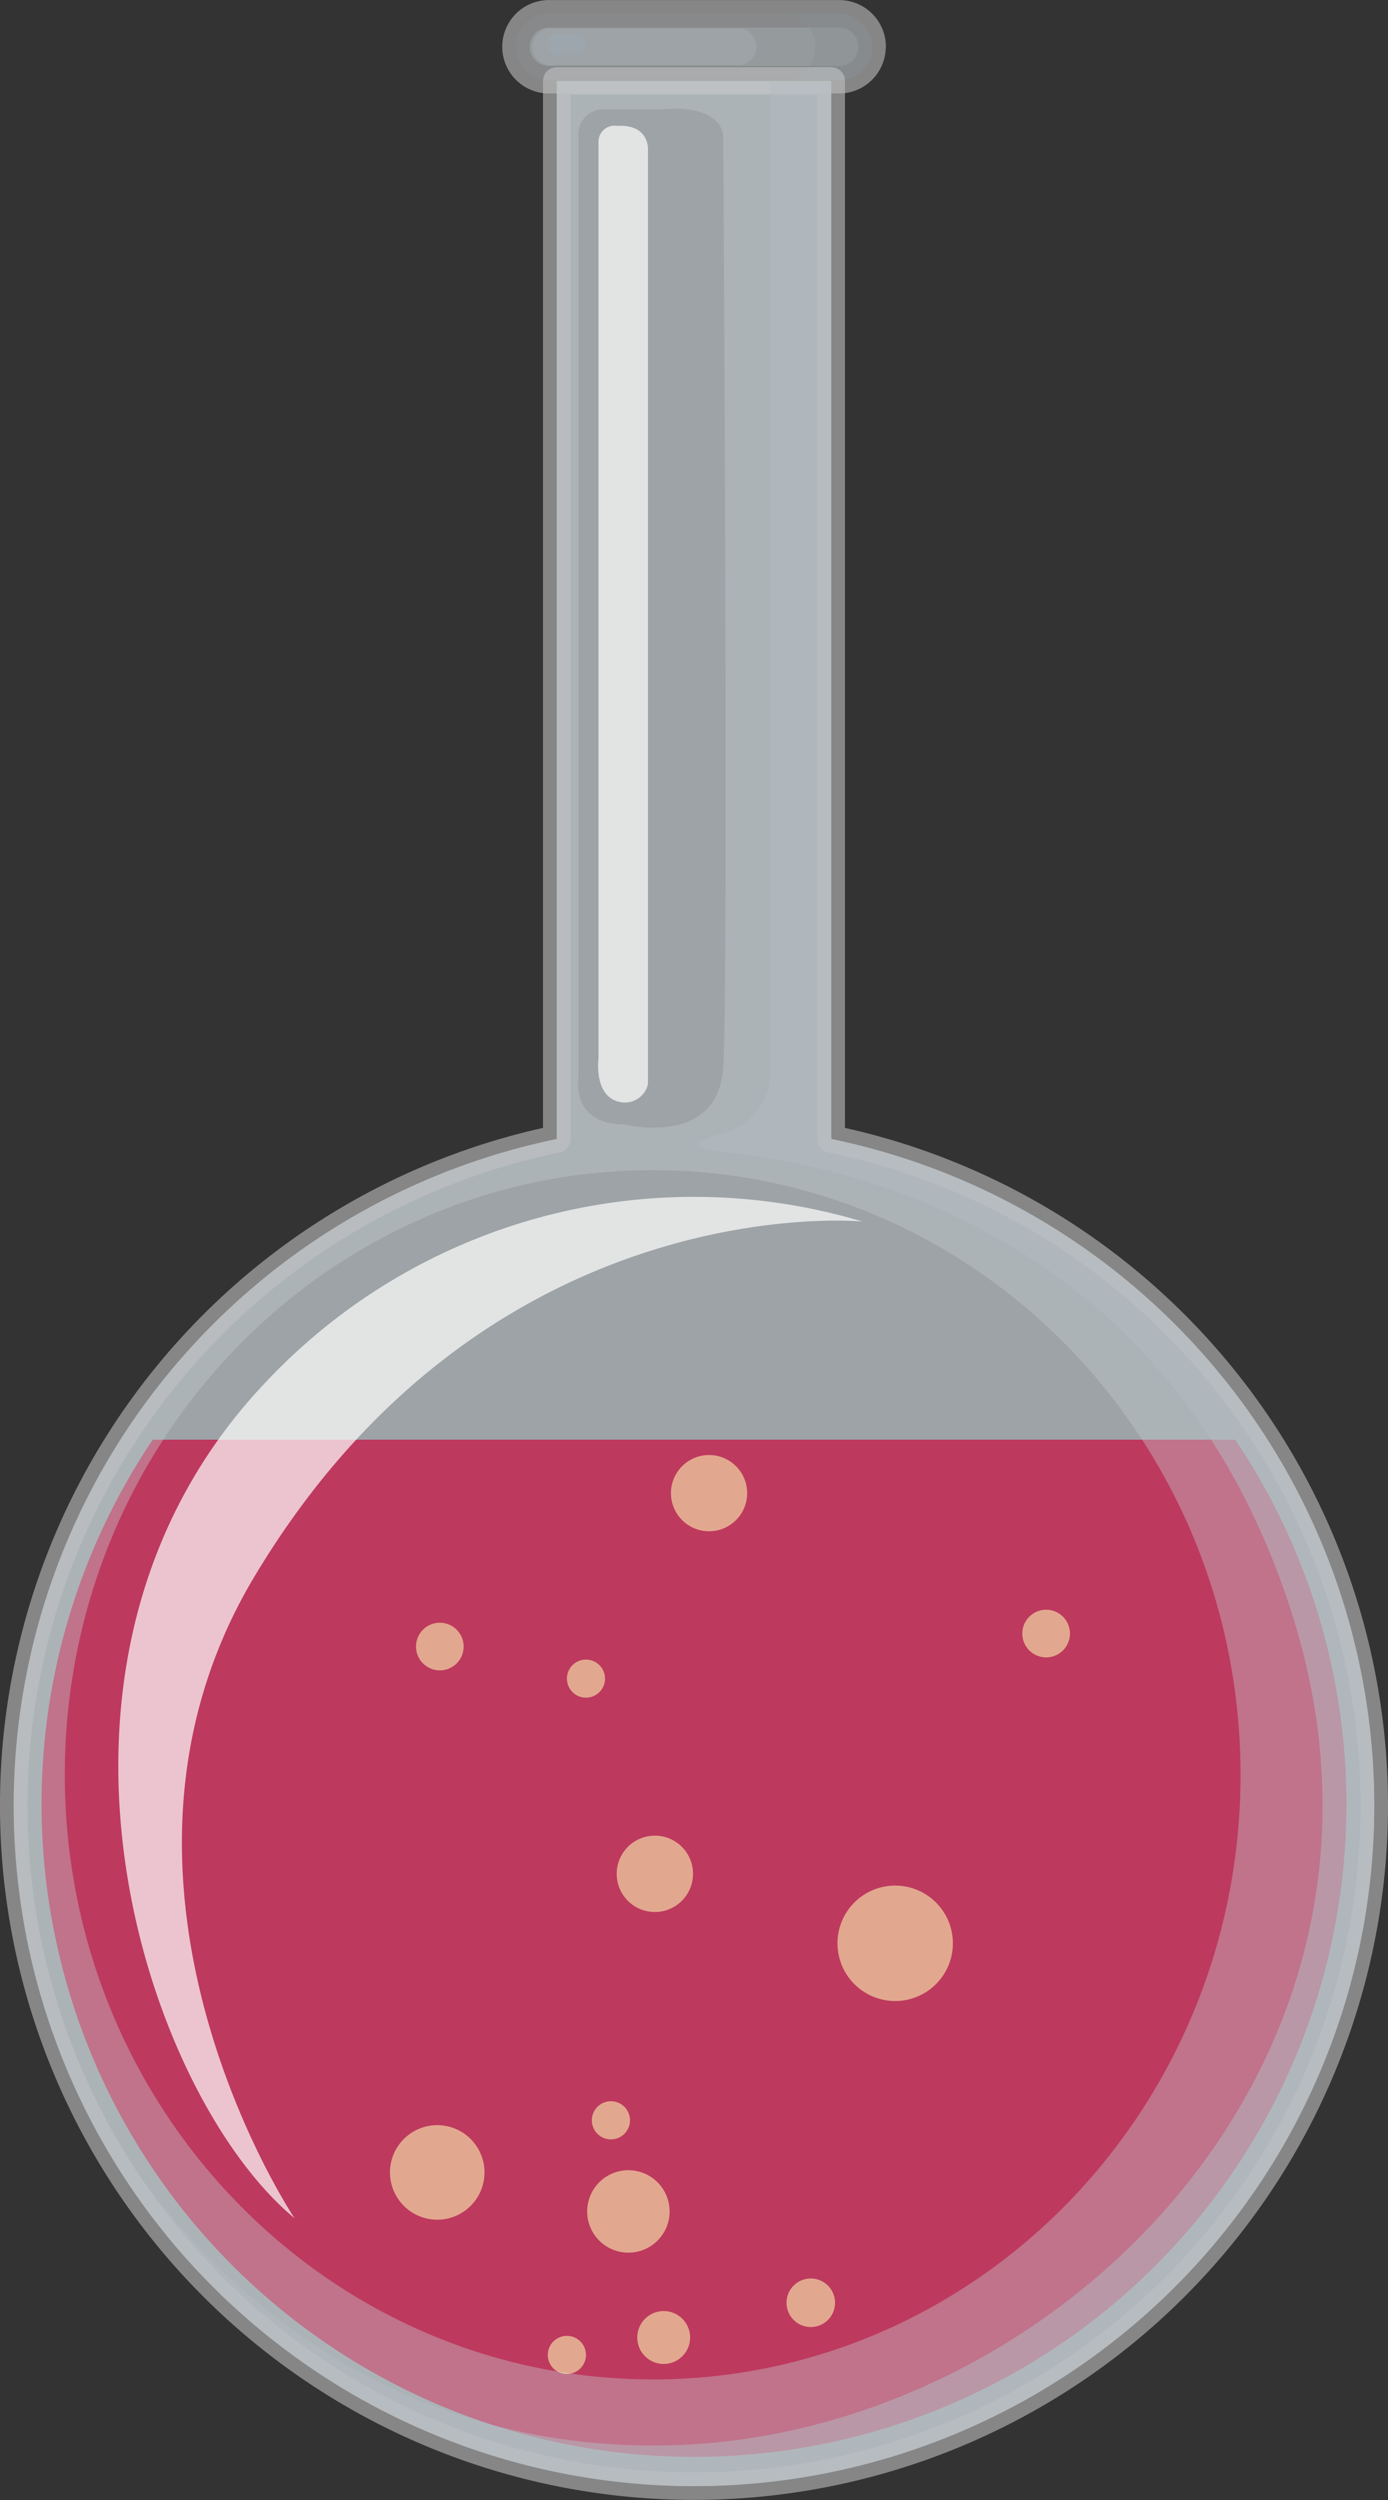 <svg xmlns="http://www.w3.org/2000/svg" width="50.527" height="90.969" viewBox="0 0 50.527 90.969">
  <rect x="0" y="0" width="50.527" height="90.969" fill="#333333" stroke="none"/>
  <g id="Group_8845" data-name="Group 8845" transform="translate(-217.551 -347.568)">
    <g id="Group_2501" data-name="Group 2501">
      <path id="Path_19643" data-name="Path 19643" d="M247.81,389.014v-38.5h-9.992v38.5a24.764,24.764,0,1,0,9.992,0Z" fill="#e4eef3" stroke="#bebebe" stroke-linecap="round" stroke-linejoin="round" stroke-width="1" opacity="0.6"/>
      <path id="Path_19644" data-name="Path 19644" d="M223.111,399.955a23.751,23.751,0,1,0,39.407,0Z" fill="#c61f4c" opacity="0.8"/>
      <g id="Group_2500" data-name="Group 2500">
        <g id="Group_2499" data-name="Group 2499" opacity="0.6">
          <g id="Group_2498" data-name="Group 2498">
            <g id="Group_2497" data-name="Group 2497">
              <path id="Path_19645" data-name="Path 19645" d="M249.295,349.27a1.2,1.2,0,0,1-1.2,1.2H237.534a1.2,1.2,0,0,1-1.2-1.2h0a1.2,1.2,0,0,1,1.2-1.2H248.1a1.2,1.2,0,0,1,1.2,1.2Z" fill="#e4eef3" stroke="#bebebe" stroke-linecap="round" stroke-linejoin="round" stroke-width="1"/>
              <path id="Path_19646" data-name="Path 19646" d="M248.1,348.068H237.534a1.2,1.2,0,0,0,0,2.4H248.1a1.2,1.2,0,0,0,0-2.4Zm-3.772,1.864h-6.644a.668.668,0,1,1,0-1.324h6.644a.668.668,0,1,1,0,1.324Z" fill="#c3ccd1" opacity="0.4" style="mix-blend-mode: multiply;isolation: isolate"/>
              <path id="Path_19647" data-name="Path 19647" d="M238.9,349.182a.393.393,0,0,1-.392.393h-.652a.394.394,0,0,1-.393-.393h0a.393.393,0,0,1,.393-.391h.652a.392.392,0,0,1,.392.391Z" fill="#e4f4fe" opacity="0.9" style="mix-blend-mode: color-dodge;isolation: isolate"/>
            </g>
            <path id="Path_19648" data-name="Path 19648" d="M248.1,348.068h-1.89a1.268,1.268,0,0,1,1.007,1.008,1.3,1.3,0,0,1-.845,1.4H248.1a1.2,1.2,0,0,0,0-2.4Z" fill="#c3ccd1" opacity="0.4" style="mix-blend-mode: multiply;isolation: isolate"/>
          </g>
        </g>
        <path id="Path_19649" data-name="Path 19649" d="M247.81,389.014v-38.5h-9.992v38.5a24.764,24.764,0,1,0,9.992,0Zm-9.2-2.2V352.547a.918.918,0,0,1,.8-1h2.2c2.335-.2,2.268,1,2.268,1s.2,30.935,0,33.869-3.6,2.066-3.6,2.066C238.339,388.482,238.606,386.816,238.606,386.816Zm2.7,47.334c-11.821,0-21.4-9.848-21.4-22s9.581-22,21.4-22,21.4,9.849,21.4,22S253.125,434.15,241.306,434.15Z" fill="#c3ccd1" opacity="0.4" style="mix-blend-mode: multiply;isolation: isolate"/>
        <path id="Path_19650" data-name="Path 19650" d="M247.81,389.014v-38.5H245.6v36.231a2.359,2.359,0,0,1-2,2.134s-1.2.333-.267.532,16.134.667,21.267,16.936-8.666,29.866-22.666,30.2c-13.762.326-21.721-10.807-23.509-18.975a24.762,24.762,0,1,0,29.379-28.562Z" fill="#b5bdc2" opacity="0.5" style="mix-blend-mode: multiply;isolation: isolate"/>
        <path id="Path_19651" data-name="Path 19651" d="M240.006,352.148a.583.583,0,0,0-.668.6v33.334s-.2,1.467.867,1.6a.862.862,0,0,0,.934-.666v-34S241.206,352.08,240.006,352.148Z" fill="#fff" opacity="0.7" style="mix-blend-mode: overlay;isolation: isolate"/>
        <path id="Path_19652" data-name="Path 19652" d="M248.94,392.016a21.385,21.385,0,0,0-21.735,5.867c-9.6,10.134-4.4,25.868,1.067,30.4,0,0-8.149-12.164-1.467-23.334C235.338,390.683,248.94,392.016,248.94,392.016Z" fill="#fff" opacity="0.7" style="mix-blend-mode: overlay;isolation: isolate"/>
      </g>
    </g>
    <g id="Group_2502" data-name="Group 2502" opacity="0.8" style="mix-blend-mode: overlay;isolation: isolate">
      <path id="Path_19653" data-name="Path 19653" d="M241.926,428.031a1.5,1.5,0,1,1-1.5-1.494A1.5,1.5,0,0,1,241.926,428.031Z" fill="#ffffb6" opacity="0.7" style="mix-blend-mode: overlay;isolation: isolate"/>
      <path id="Path_19654" data-name="Path 19654" d="M240.484,424.721a.694.694,0,1,1-.695-.694A.694.694,0,0,1,240.484,424.721Z" fill="#ffffb6" opacity="0.7" style="mix-blend-mode: overlay;isolation: isolate"/>
      <path id="Path_19655" data-name="Path 19655" d="M238.881,433.264a.694.694,0,1,1-.693-.7A.694.694,0,0,1,238.881,433.264Z" fill="#ffffb6" opacity="0.7" style="mix-blend-mode: overlay;isolation: isolate"/>
      <path id="Path_19656" data-name="Path 19656" d="M242.673,432.623a.962.962,0,1,1-.962-.961A.963.963,0,0,1,242.673,432.623Z" fill="#ffffb6" opacity="0.7" style="mix-blend-mode: overlay;isolation: isolate"/>
      <path id="Path_19657" data-name="Path 19657" d="M239.575,408.65a.693.693,0,1,1-.694-.694A.694.694,0,0,1,239.575,408.65Z" fill="#ffffb6" opacity="0.7" style="mix-blend-mode: overlay;isolation: isolate"/>
      <path id="Path_19658" data-name="Path 19658" d="M242.779,415.752a1.389,1.389,0,1,1-1.388-1.389A1.389,1.389,0,0,1,242.779,415.752Z" fill="#ffffb6" opacity="0.7" style="mix-blend-mode: overlay;isolation: isolate"/>
      <path id="Path_19659" data-name="Path 19659" d="M244.75,401.9a1.387,1.387,0,1,1-1.388-1.387A1.387,1.387,0,0,1,244.75,401.9Z" fill="#ffffb6" opacity="0.7" style="mix-blend-mode: overlay;isolation: isolate"/>
      <circle id="Ellipse_81" data-name="Ellipse 81" cx="0.867" cy="0.867" r="0.867" transform="translate(232.695 406.615)" fill="#ffffb6" opacity="0.7" style="mix-blend-mode: overlay;isolation: isolate"/>
      <path id="Path_19660" data-name="Path 19660" d="M256.5,407.008a.867.867,0,1,1-.867-.866A.867.867,0,0,1,256.5,407.008Z" fill="#ffffb6" opacity="0.7" style="mix-blend-mode: overlay;isolation: isolate"/>
      <path id="Path_19661" data-name="Path 19661" d="M247.949,431.359a.883.883,0,1,1-.884-.882A.883.883,0,0,1,247.949,431.359Z" fill="#ffffb6" opacity="0.7" style="mix-blend-mode: overlay;isolation: isolate"/>
      <path id="Path_19662" data-name="Path 19662" d="M252.238,418.28a2.1,2.1,0,1,1-2.1-2.1A2.1,2.1,0,0,1,252.238,418.28Z" fill="#ffffb6" opacity="0.7" style="mix-blend-mode: overlay;isolation: isolate"/>
      <path id="Path_19663" data-name="Path 19663" d="M235.188,426.615a1.72,1.72,0,1,1-1.72-1.718A1.721,1.721,0,0,1,235.188,426.615Z" fill="#ffffb6" opacity="0.7" style="mix-blend-mode: overlay;isolation: isolate"/>
    </g>
  </g>
</svg>
